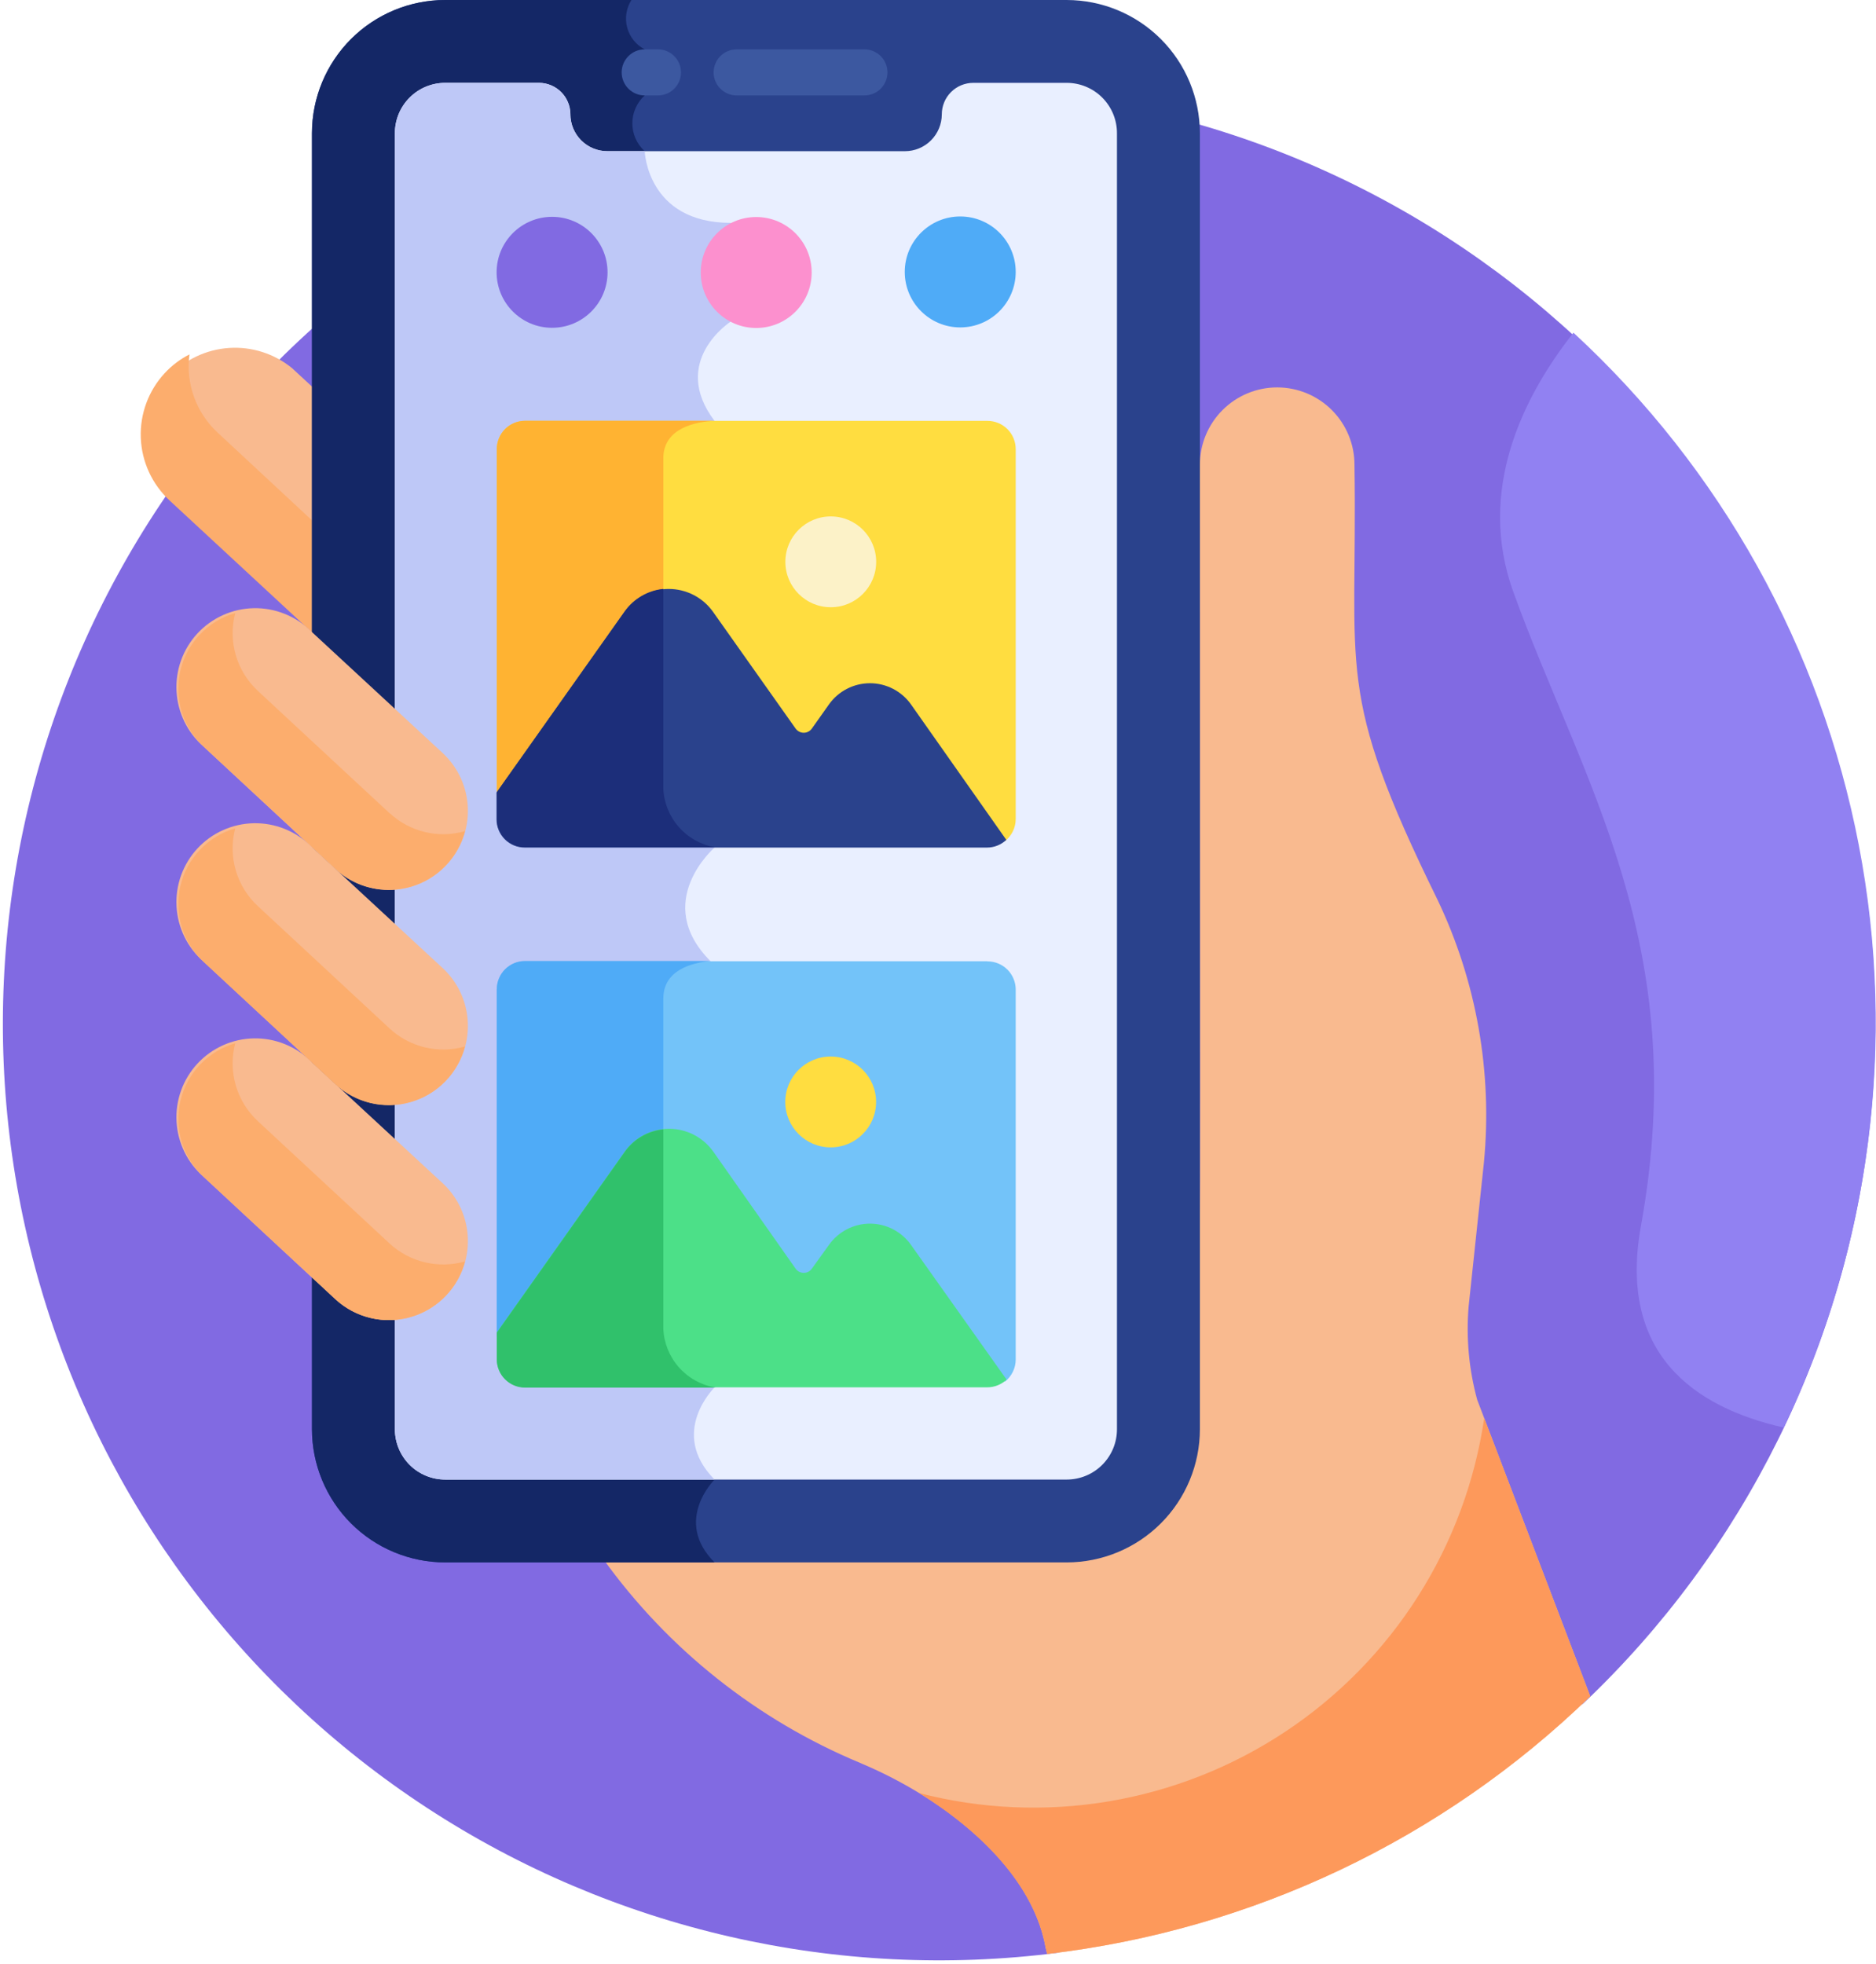 <svg class="step__pic" width="128" height="134" viewBox="0 0 128 134" fill="none" xmlns="http://www.w3.org/2000/svg">
								<g clip-path="url(#clip0-918440)">
								<path d="M107.998 116.248C119.039 105.794 125.989 91.745 127.599 76.626C129.21 61.507 125.375 46.31 116.784 33.765C108.192 21.22 95.409 12.151 80.73 8.188C66.051 4.224 50.44 5.626 36.702 12.141C22.965 18.657 12.001 29.859 5.783 43.733C-0.436 57.608 -1.501 73.246 2.777 87.836C7.056 102.426 16.398 115.012 29.124 123.331C41.851 131.65 57.127 135.157 72.208 133.222L107.998 116.248Z" fill="#816AE2"/>
								<path d="M100.787 95.489C100.225 93.426 100.028 91.281 100.203 89.15L101.249 79.303C101.839 73.152 100.744 66.956 98.08 61.38C91.023 47.01 92.64 45.983 92.416 31.703C92.416 30.305 91.86 28.964 90.871 27.975C89.882 26.986 88.541 26.43 87.142 26.43C85.744 26.43 84.403 26.986 83.414 27.975C82.425 28.964 81.869 30.305 81.869 31.703C81.869 89.702 81.978 85.442 81.619 87.142V94.738C81.616 97.815 80.392 100.764 78.216 102.94C76.041 105.116 73.091 106.339 70.014 106.343H41.146C45.586 112.523 51.659 117.346 58.685 120.27L58.813 120.328C64.26 122.624 70.361 127.211 71.348 132.901L71.445 133.305C85.396 131.686 98.423 125.508 108.505 115.728L100.787 95.489Z" fill="#F9BA8F"/>
								<path d="M21.542 26.61L19.932 25.121C18.723 24.128 17.182 23.634 15.621 23.739C14.061 23.844 12.599 24.541 11.535 25.687C10.471 26.833 9.884 28.342 9.895 29.906C9.905 31.47 10.512 32.971 11.592 34.102L21.548 43.327L21.542 26.61Z" fill="#F9BA8F"/>
								<path d="M14.851 29.516C14.126 28.845 13.573 28.011 13.238 27.082C12.903 26.153 12.796 25.157 12.926 24.178C12.291 24.503 11.717 24.938 11.233 25.462C10.13 26.657 9.545 28.24 9.606 29.866C9.667 31.491 10.37 33.026 11.56 34.135L21.516 43.359V35.713L14.851 29.516Z" fill="#FCAD6D"/>
								<path d="M101.268 96.752C100.634 101.07 99.098 105.206 96.76 108.892C94.421 112.577 91.333 115.728 87.696 118.141C84.059 120.553 79.955 122.173 75.651 122.895C71.347 123.617 66.939 123.424 62.714 122.329C66.852 124.895 70.572 128.558 71.349 132.901L71.445 133.305C85.396 131.686 98.424 125.508 108.505 115.728L101.268 96.752Z" fill="#FD995B"/>
								<path d="M72.779 106.593H30.375C27.965 106.591 25.654 105.633 23.95 103.929C22.245 102.224 21.287 99.913 21.285 97.503V9.084C21.289 6.675 22.248 4.365 23.952 2.662C25.656 0.959 27.966 0.002 30.375 0H72.779C75.188 0.002 77.499 0.959 79.203 2.662C80.907 4.365 81.866 6.675 81.869 9.084V97.509C81.866 99.918 80.907 102.228 79.203 103.931C77.499 105.634 75.188 106.591 72.779 106.593Z" fill="#2A428C"/>
								<path d="M48.78 100.941C45.611 97.734 48.78 94.654 48.78 94.654L48.485 65.581C44.424 61.527 48.78 57.8 48.78 57.8C48.78 57.8 51.828 32.781 48.748 28.707C45.669 24.634 49.858 21.94 49.858 21.94V15.204C44.149 15.204 43.988 10.315 43.988 10.315C43.723 10.075 43.51 9.781 43.365 9.454C43.22 9.126 43.145 8.772 43.145 8.413C43.145 8.055 43.22 7.701 43.365 7.373C43.51 7.045 43.723 6.752 43.988 6.511V3.368C43.697 3.217 43.44 3.007 43.234 2.752C43.028 2.496 42.878 2.2 42.793 1.883C42.708 1.567 42.69 1.235 42.74 0.911C42.79 0.587 42.907 0.277 43.084 0H30.375C27.966 0.002 25.656 0.959 23.952 2.662C22.248 4.365 21.289 6.675 21.285 9.084V97.503C21.287 99.913 22.245 102.224 23.95 103.929C25.654 105.633 27.965 106.591 30.375 106.593H48.755C45.906 103.745 48.755 100.941 48.755 100.941H48.78Z" fill="#142766"/>
								<path d="M44.893 6.511H43.988C43.571 6.511 43.172 6.346 42.877 6.051C42.582 5.756 42.416 5.356 42.416 4.94C42.416 4.523 42.582 4.123 42.877 3.828C43.172 3.534 43.571 3.368 43.988 3.368H44.893C45.31 3.368 45.709 3.534 46.004 3.828C46.299 4.123 46.464 4.523 46.464 4.94C46.464 5.356 46.299 5.756 46.004 6.051C45.709 6.346 45.31 6.511 44.893 6.511Z" fill="#3C58A0"/>
								<path d="M58.974 6.511H50.262C49.845 6.511 49.446 6.346 49.151 6.051C48.856 5.756 48.69 5.356 48.69 4.94C48.69 4.523 48.856 4.123 49.151 3.828C49.446 3.534 49.845 3.368 50.262 3.368H58.98C59.397 3.368 59.797 3.534 60.092 3.828C60.386 4.123 60.552 4.523 60.552 4.94C60.552 5.356 60.386 5.756 60.092 6.051C59.797 6.346 59.397 6.511 58.98 6.511H58.974Z" fill="#3C58A0"/>
								<path d="M72.779 5.652H66.409C65.839 5.652 65.292 5.878 64.889 6.281C64.486 6.684 64.26 7.231 64.26 7.801C64.258 8.467 63.993 9.106 63.521 9.577C63.05 10.048 62.412 10.314 61.745 10.315H41.435C40.769 10.314 40.13 10.048 39.659 9.577C39.188 9.106 38.922 8.467 38.92 7.801C38.92 7.234 38.697 6.69 38.298 6.288C37.899 5.885 37.357 5.657 36.791 5.652H30.375C29.465 5.652 28.592 6.013 27.949 6.657C27.305 7.3 26.943 8.173 26.943 9.084V97.503C26.942 97.954 27.031 98.401 27.203 98.818C27.375 99.235 27.628 99.614 27.946 99.934C28.265 100.253 28.644 100.506 29.061 100.679C29.477 100.852 29.924 100.941 30.375 100.941H72.779C73.23 100.941 73.677 100.852 74.094 100.679C74.511 100.506 74.889 100.253 75.208 99.934C75.527 99.614 75.78 99.235 75.952 98.818C76.124 98.401 76.212 97.954 76.211 97.503V9.084C76.211 8.633 76.122 8.187 75.95 7.77C75.777 7.354 75.525 6.976 75.206 6.657C74.887 6.338 74.509 6.085 74.092 5.913C73.676 5.74 73.23 5.652 72.779 5.652Z" fill="#E9EFFF"/>
								<path d="M48.78 94.654L48.485 65.581C44.424 61.527 48.78 57.8 48.78 57.8C48.78 57.8 51.827 32.781 48.748 28.707C45.669 24.634 49.858 21.939 49.858 21.939V15.204C44.149 15.204 43.988 10.315 43.988 10.315H41.422C40.756 10.314 40.117 10.048 39.646 9.577C39.175 9.106 38.909 8.467 38.907 7.801C38.907 7.236 38.685 6.694 38.289 6.292C37.893 5.89 37.355 5.66 36.791 5.652H30.375C29.465 5.652 28.592 6.013 27.949 6.657C27.305 7.3 26.943 8.173 26.943 9.084V97.503C26.942 97.954 27.031 98.401 27.203 98.818C27.375 99.235 27.628 99.614 27.946 99.934C28.265 100.253 28.644 100.506 29.061 100.679C29.477 100.852 29.924 100.941 30.375 100.941H48.755C45.586 97.734 48.755 94.654 48.755 94.654H48.78Z" fill="#BEC8F7"/>
								<path d="M30.478 58.993C29.998 59.511 29.421 59.93 28.779 60.225C28.137 60.521 27.443 60.686 26.737 60.713C26.031 60.74 25.326 60.627 24.664 60.382C24.002 60.136 23.394 59.762 22.876 59.282L13.895 50.942C13.349 50.469 12.904 49.892 12.586 49.243C12.268 48.595 12.084 47.889 12.045 47.169C12.005 46.447 12.111 45.726 12.356 45.047C12.601 44.368 12.98 43.745 13.471 43.215C13.962 42.686 14.555 42.26 15.213 41.964C15.872 41.668 16.583 41.508 17.305 41.493C18.027 41.477 18.745 41.608 19.415 41.876C20.086 42.143 20.695 42.543 21.208 43.052L30.221 51.391C31.263 52.366 31.874 53.714 31.922 55.139C31.971 56.564 31.451 57.95 30.478 58.993Z" fill="#F9BA8F"/>
								<path d="M26.578 55.478L17.597 47.138C16.882 46.476 16.36 45.632 16.088 44.696C15.816 43.761 15.803 42.769 16.051 41.826C15.111 42.092 14.264 42.612 13.6 43.327C13.119 43.845 12.746 44.453 12.5 45.115C12.254 45.778 12.142 46.482 12.168 47.188C12.195 47.894 12.361 48.588 12.656 49.23C12.951 49.872 13.37 50.449 13.889 50.929L22.87 59.269C23.55 59.901 24.383 60.347 25.286 60.562C26.19 60.777 27.134 60.754 28.026 60.496C28.919 60.237 29.729 59.752 30.378 59.087C31.027 58.423 31.492 57.601 31.729 56.703C30.841 56.959 29.902 56.981 29.003 56.767C28.104 56.553 27.275 56.112 26.597 55.484L26.578 55.478Z" fill="#FCAD6D"/>
								<path d="M30.478 88.342C29.508 89.388 28.162 90.005 26.737 90.059C25.311 90.114 23.923 89.6 22.876 88.631L13.895 80.291C13.349 79.818 12.904 79.241 12.586 78.592C12.268 77.944 12.084 77.238 12.045 76.517C12.005 75.796 12.111 75.075 12.356 74.396C12.601 73.717 12.98 73.094 13.471 72.564C13.962 72.035 14.555 71.609 15.213 71.313C15.872 71.017 16.583 70.857 17.305 70.842C18.027 70.826 18.745 70.957 19.415 71.225C20.086 71.492 20.695 71.892 21.208 72.401L30.221 80.74C31.263 81.715 31.874 83.063 31.922 84.488C31.971 85.913 31.451 87.299 30.478 88.342Z" fill="#F9BA8F"/>
								<path d="M26.578 84.833L17.597 76.493C16.881 75.83 16.359 74.985 16.087 74.049C15.815 73.112 15.802 72.119 16.05 71.175C15.136 71.439 14.307 71.942 13.65 72.631C12.993 73.321 12.531 74.172 12.311 75.099C12.091 76.026 12.121 76.994 12.398 77.905C12.675 78.816 13.19 79.638 13.889 80.285L22.87 88.624C23.55 89.257 24.383 89.703 25.286 89.918C26.19 90.133 27.134 90.11 28.026 89.851C28.919 89.593 29.729 89.108 30.378 88.443C31.027 87.778 31.492 86.957 31.729 86.058C30.837 86.313 29.895 86.335 28.993 86.12C28.091 85.906 27.259 85.462 26.578 84.833Z" fill="#FCAD6D"/>
								<path d="M30.478 73.664C29.998 74.183 29.421 74.602 28.779 74.897C28.137 75.192 27.443 75.358 26.737 75.384C26.031 75.411 25.326 75.299 24.664 75.053C24.002 74.807 23.394 74.434 22.876 73.953L13.895 65.613C13.349 65.141 12.904 64.563 12.586 63.915C12.268 63.266 12.084 62.561 12.045 61.84C12.005 61.119 12.111 60.397 12.356 59.718C12.601 59.039 12.98 58.416 13.471 57.886C13.962 57.357 14.555 56.931 15.213 56.636C15.872 56.34 16.583 56.179 17.305 56.164C18.027 56.149 18.745 56.279 19.415 56.547C20.086 56.815 20.695 57.215 21.208 57.723L30.221 66.062C31.263 67.037 31.874 68.385 31.922 69.81C31.971 71.236 31.451 72.622 30.478 73.664Z" fill="#F9BA8F"/>
								<path d="M26.578 70.162L17.597 61.822C16.881 61.16 16.359 60.316 16.087 59.381C15.815 58.445 15.802 57.453 16.05 56.51C15.136 56.775 14.307 57.277 13.65 57.966C12.993 58.656 12.531 59.507 12.311 60.434C12.091 61.361 12.121 62.329 12.398 63.24C12.675 64.151 13.19 64.973 13.889 65.62L22.87 73.959C23.55 74.592 24.383 75.038 25.286 75.253C26.19 75.468 27.134 75.445 28.026 75.186C28.919 74.928 29.729 74.443 30.378 73.778C31.027 73.113 31.492 72.292 31.729 71.393C30.837 71.65 29.894 71.671 28.991 71.455C28.089 71.239 27.257 70.794 26.578 70.162Z" fill="#FCAD6D"/>
								<path d="M67.358 28.714H35.822C35.311 28.714 34.822 28.917 34.461 29.277C34.1 29.639 33.897 30.128 33.897 30.638V54.336L42.622 42.006C42.964 41.523 43.418 41.129 43.944 40.857C44.47 40.585 45.054 40.443 45.646 40.443C46.239 40.443 46.823 40.585 47.349 40.857C47.875 41.129 48.328 41.523 48.671 42.006L54.304 49.967C54.366 50.056 54.45 50.128 54.546 50.178C54.643 50.228 54.75 50.254 54.858 50.254C54.967 50.254 55.074 50.228 55.171 50.178C55.267 50.128 55.351 50.056 55.413 49.967L56.562 48.344C56.879 47.898 57.298 47.534 57.785 47.283C58.272 47.032 58.811 46.901 59.359 46.901C59.906 46.901 60.446 47.032 60.932 47.283C61.419 47.534 61.838 47.898 62.156 48.344L68.571 57.383C68.798 57.203 68.982 56.974 69.109 56.713C69.236 56.452 69.302 56.166 69.302 55.875V30.638C69.302 30.128 69.099 29.639 68.738 29.277C68.377 28.917 67.888 28.714 67.377 28.714H67.358Z" fill="#FFDD40"/>
								<path d="M56.684 41.428C58.395 41.428 59.782 40.041 59.782 38.33C59.782 36.619 58.395 35.232 56.684 35.232C54.972 35.232 53.585 36.619 53.585 38.33C53.585 40.041 54.972 41.428 56.684 41.428Z" fill="#FCF2C8"/>
								<path d="M37.669 22.363C39.76 22.363 41.454 20.668 41.454 18.578C41.454 16.488 39.76 14.793 37.669 14.793C35.579 14.793 33.884 16.488 33.884 18.578C33.884 20.668 35.579 22.363 37.669 22.363Z" fill="#816AE2"/>
								<path d="M51.596 22.376C53.687 22.376 55.381 20.681 55.381 18.591C55.381 16.5 53.687 14.806 51.596 14.806C49.506 14.806 47.812 16.5 47.812 18.591C47.812 20.681 49.506 22.376 51.596 22.376Z" fill="#FC90CE"/>
								<path d="M65.517 22.337C67.607 22.337 69.302 20.643 69.302 18.552C69.302 16.462 67.607 14.768 65.517 14.768C63.427 14.768 61.732 16.462 61.732 18.552C61.732 20.643 63.427 22.337 65.517 22.337Z" fill="#4FABF7"/>
								<path d="M67.358 65.581H35.822C35.311 65.581 34.822 65.784 34.461 66.145C34.1 66.506 33.897 66.995 33.897 67.506V91.21L42.622 78.88C42.964 78.397 43.418 78.002 43.944 77.73C44.47 77.459 45.054 77.317 45.646 77.317C46.239 77.317 46.823 77.459 47.349 77.73C47.875 78.002 48.328 78.397 48.671 78.88L54.304 86.841C54.367 86.928 54.451 86.999 54.547 87.049C54.644 87.098 54.75 87.123 54.858 87.123C54.967 87.123 55.073 87.098 55.17 87.049C55.266 86.999 55.35 86.928 55.413 86.841L56.562 85.218C56.878 84.77 57.297 84.405 57.784 84.153C58.271 83.902 58.811 83.77 59.359 83.77C59.907 83.77 60.447 83.902 60.933 84.153C61.42 84.405 61.839 84.77 62.156 85.218L68.571 94.257C68.799 94.076 68.984 93.846 69.11 93.584C69.237 93.322 69.303 93.034 69.302 92.743V67.512C69.302 67.002 69.099 66.512 68.738 66.151C68.377 65.79 67.888 65.588 67.377 65.588L67.358 65.581Z" fill="#73C3F9"/>
								<path d="M56.677 78.277C58.388 78.277 59.776 76.889 59.776 75.178C59.776 73.467 58.388 72.08 56.677 72.08C54.966 72.08 53.579 73.467 53.579 75.178C53.579 76.889 54.966 78.277 56.677 78.277Z" fill="#FFDD40"/>
								<path d="M107.356 22.697C103.886 27.11 100.749 33.461 103.257 40.389C107.959 53.386 115.446 64.42 111.962 83.633C110.384 92.351 115.568 96.002 121.707 97.394C127.618 85.045 129.415 71.127 126.832 57.682C124.249 44.237 117.423 31.975 107.356 22.697Z" fill="#9181F2"/>
								<path d="M45.258 31.273C45.258 29.163 47.536 28.771 48.748 28.707H35.822C35.311 28.707 34.822 28.91 34.461 29.271C34.1 29.632 33.897 30.122 33.897 30.632V54.329L42.622 42.006C42.925 41.575 43.317 41.215 43.772 40.949C44.227 40.683 44.734 40.519 45.258 40.466V31.273Z" fill="#FFB332"/>
								<path d="M33.891 67.512V91.21L42.622 78.88C42.925 78.449 43.317 78.088 43.772 77.823C44.227 77.557 44.734 77.392 45.258 77.34V68.128C45.258 66.159 47.234 65.684 48.466 65.562H35.822C35.311 65.562 34.822 65.765 34.461 66.126C34.1 66.487 33.897 66.976 33.897 67.487L33.891 67.512Z" fill="#4FABF7"/>
								<path d="M62.156 48.055C61.838 47.609 61.419 47.245 60.932 46.994C60.446 46.743 59.906 46.612 59.359 46.612C58.811 46.612 58.272 46.743 57.785 46.994C57.298 47.245 56.879 47.609 56.562 48.055L55.394 49.704C55.331 49.793 55.248 49.865 55.152 49.915C55.055 49.965 54.948 49.991 54.839 49.991C54.731 49.991 54.623 49.965 54.527 49.915C54.43 49.865 54.347 49.793 54.284 49.704L48.652 41.743C48.309 41.26 47.856 40.866 47.33 40.594C46.803 40.322 46.22 40.18 45.627 40.18C45.035 40.18 44.451 40.322 43.925 40.594C43.399 40.866 42.945 41.26 42.602 41.743L33.878 54.073V55.901C33.878 56.411 34.081 56.901 34.442 57.262C34.803 57.623 35.292 57.825 35.803 57.825H67.339C67.831 57.825 68.303 57.637 68.661 57.299L62.156 48.055Z" fill="#2A428C"/>
								<path d="M62.156 84.929C61.839 84.482 61.42 84.117 60.933 83.865C60.447 83.613 59.907 83.481 59.359 83.481C58.811 83.481 58.271 83.613 57.784 83.865C57.297 84.117 56.878 84.482 56.562 84.929L55.394 86.552C55.331 86.641 55.248 86.713 55.152 86.763C55.055 86.813 54.948 86.839 54.839 86.839C54.73 86.839 54.623 86.813 54.527 86.763C54.43 86.713 54.347 86.641 54.284 86.552L48.671 78.572C48.328 78.089 47.875 77.695 47.349 77.423C46.823 77.151 46.239 77.009 45.646 77.009C45.054 77.009 44.47 77.151 43.944 77.423C43.418 77.695 42.964 78.089 42.622 78.572L33.897 90.902V92.724C33.897 93.234 34.1 93.724 34.461 94.084C34.822 94.445 35.311 94.648 35.822 94.648H67.358C67.85 94.648 68.323 94.46 68.68 94.122L62.156 84.929Z" fill="#4CE088"/>
								<path d="M45.258 53.784V40.178C44.734 40.231 44.227 40.397 43.772 40.664C43.317 40.93 42.925 41.292 42.622 41.724L33.897 54.047V55.875C33.897 56.386 34.1 56.875 34.461 57.236C34.822 57.597 35.311 57.8 35.822 57.8H48.78C47.822 57.635 46.95 57.146 46.309 56.415C45.668 55.684 45.297 54.755 45.258 53.784Z" fill="#1C2E7A"/>
								<path d="M48.78 94.654C47.822 94.489 46.95 94 46.309 93.269C45.668 92.539 45.297 91.61 45.258 90.638V77.051C44.734 77.104 44.227 77.268 43.772 77.534C43.317 77.8 42.925 78.16 42.622 78.591L33.897 90.921V92.743C33.897 93.253 34.1 93.743 34.461 94.103C34.822 94.464 35.311 94.667 35.822 94.667H48.844L48.78 94.654Z" fill="#30C16B"/>
								</g>
								<defs>
								<clipPath id="clip0-918440">
								<rect width="128" height="133.741" fill="white"/>
								</clipPath>
								</defs>
							</svg>